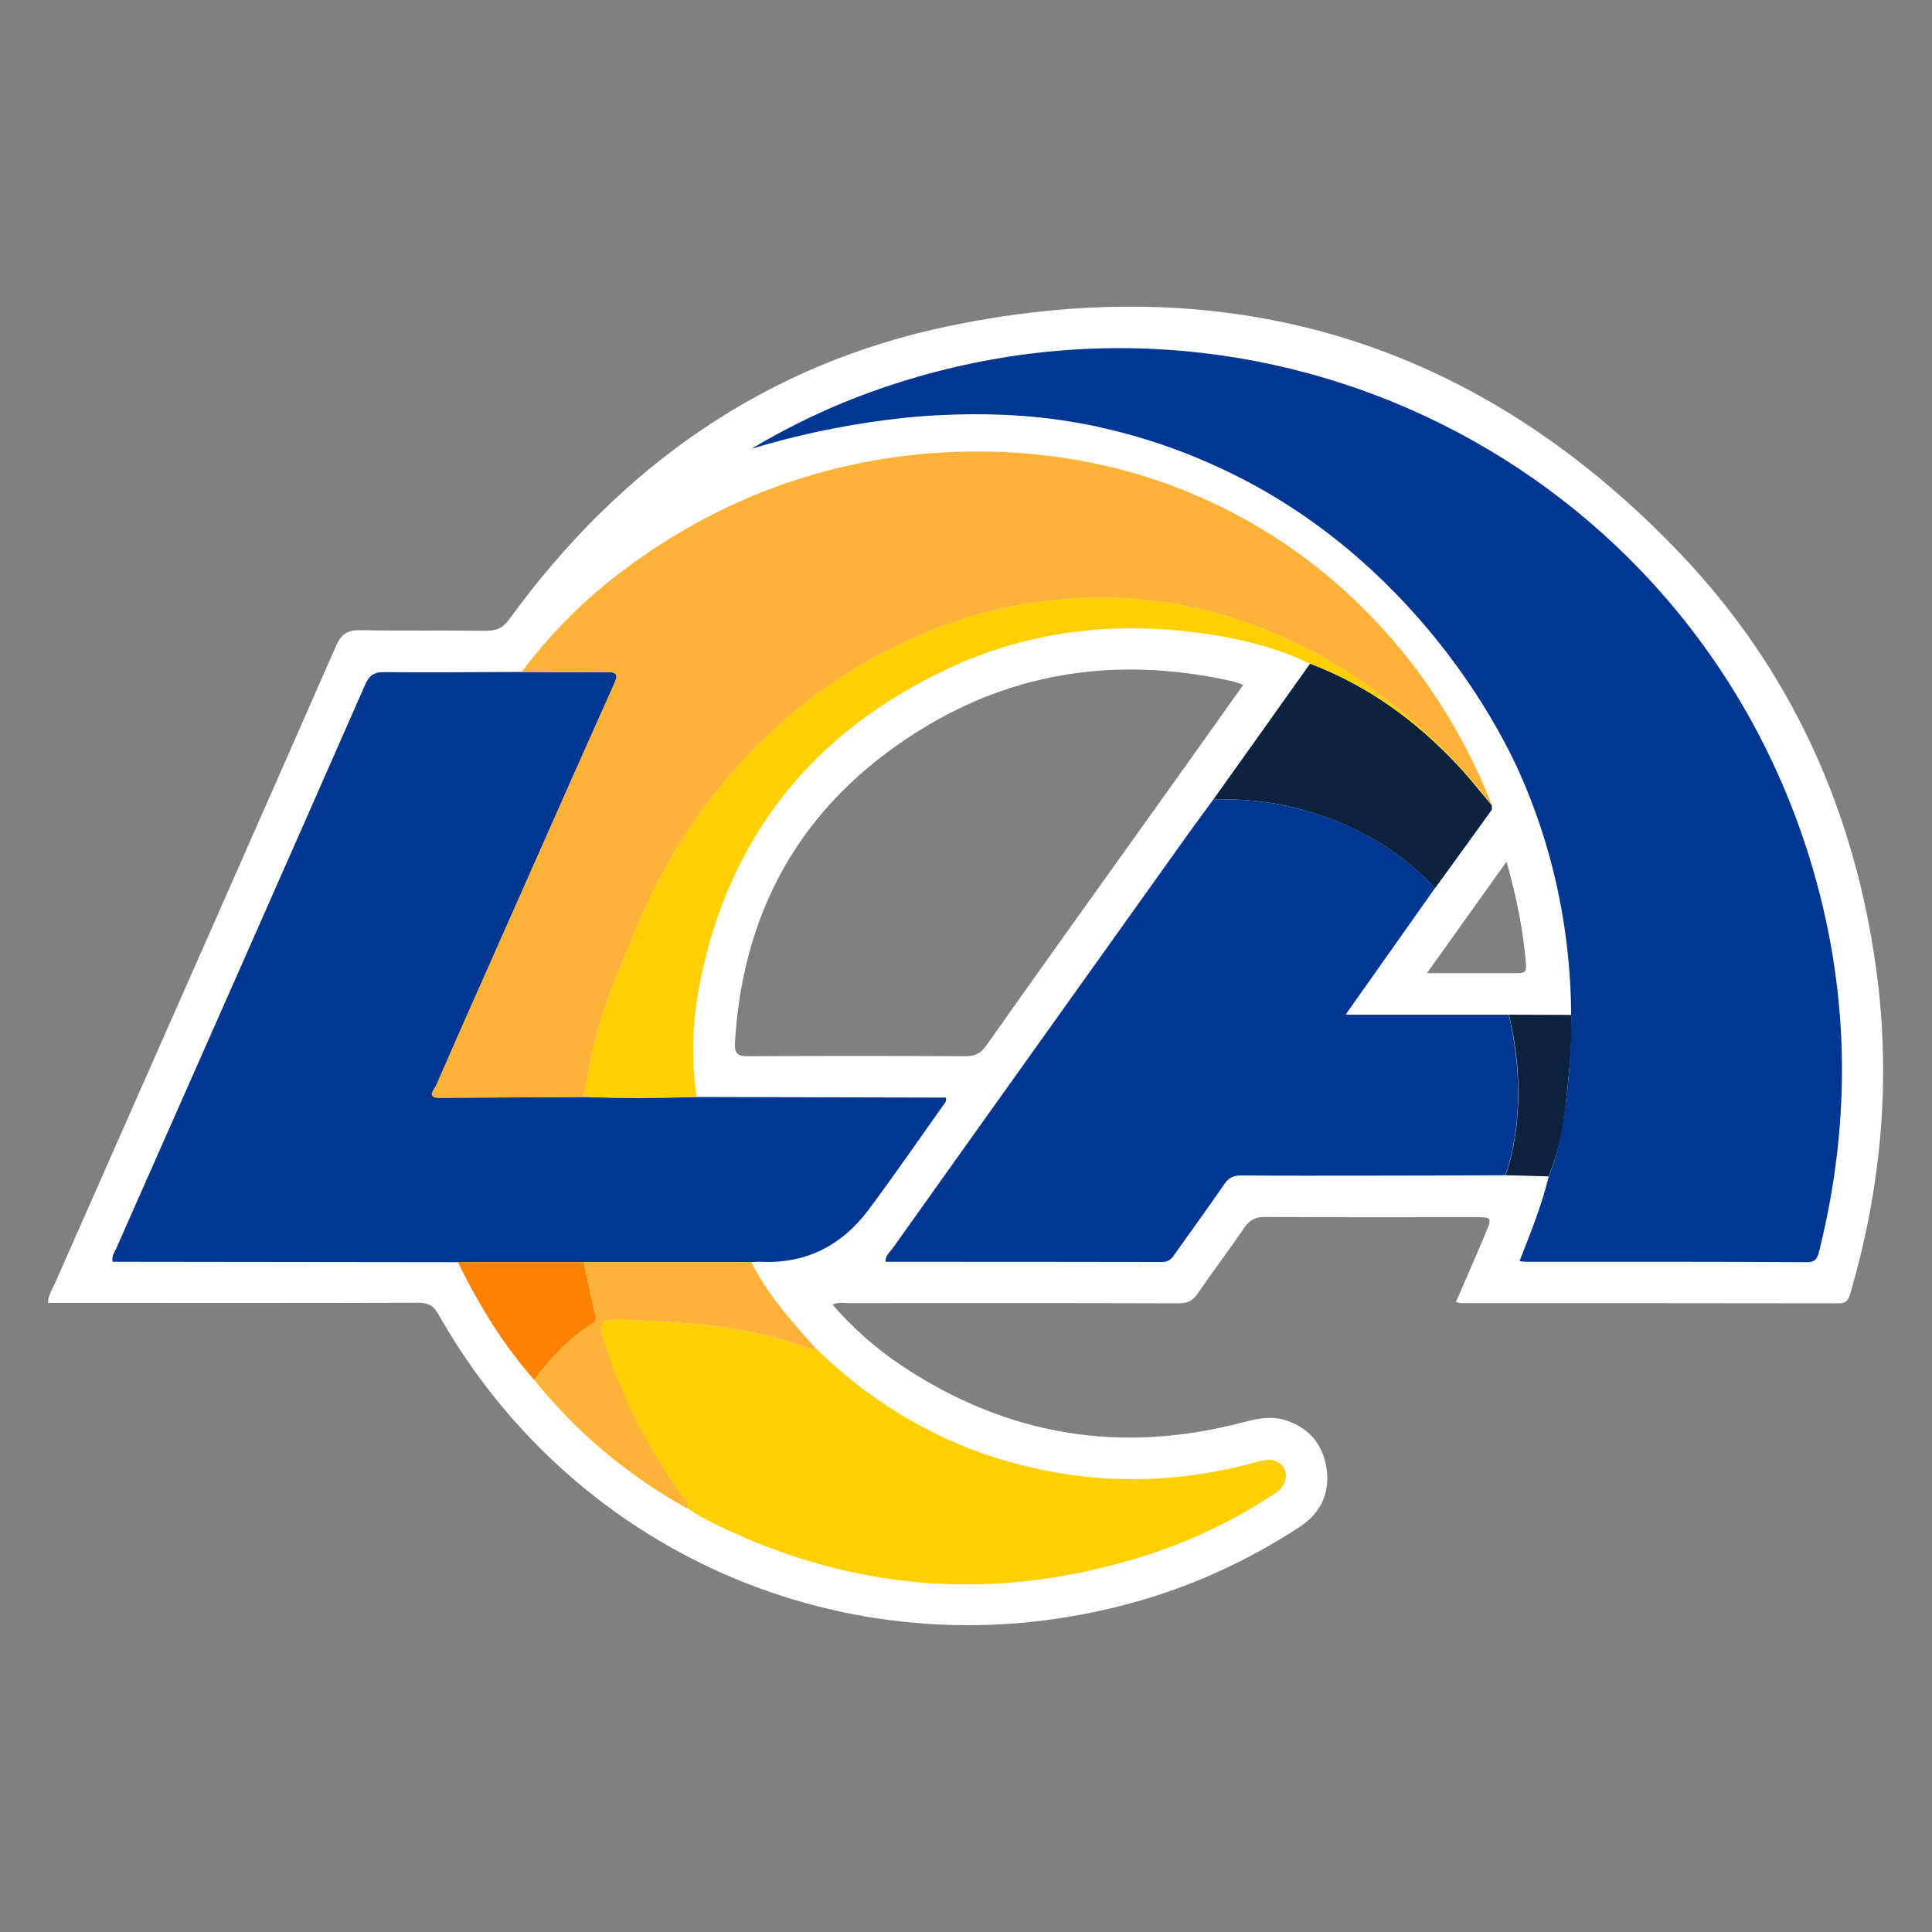 <svg xmlns="http://www.w3.org/2000/svg" xml:space="preserve" viewBox="0 0 1000 1000"><rect x="0" y="0" width="1000" height="1000" fill="#808080" stroke="none"/><switch><g><path fill="#FFF" d="M753.6 673.9c5.2-11.9 10.3-23.6 15.2-35.3 3.6-8.5 3.6-8.6-5.8-8.6-36.1 0-72.2.1-108.3-.1-4.8 0-7.8 1.4-10.5 5.4-7.9 11.5-16.4 22.7-24.3 34.3-2.6 3.8-5.4 5-9.9 5-57-.2-114-.1-171-.1-2.5 0-5.1-.7-8.1.8 10.8 12.4 22.9 23 36.3 31.9 54.3 36 113.1 45.6 176.1 29 7.5-2 14.8-3.5 22.4-1 12 4 19 12.5 20.9 24.7 1.9 12.9-3 23.3-14 30.5-27 17.6-56 30.9-87.2 39.4-140.6 38.4-286.7-22.5-358.4-149.4-2.6-4.6-5.3-6.1-10.5-6.1-61.3.2-122.5.1-183.8.1h-7.9c.2-4.2 2.3-7.1 3.7-10.3C77 554.1 125.7 444.2 174 334.2c2.7-6.2 6-8.1 12.6-8 21.6.4 43.2 0 64.8.3 5.5.1 9-1.5 12.3-6.1 57.4-79 132.6-132.2 228.7-151.9 147.5-30.2 274.4 9.6 378.1 118.9 57 60.1 89.6 132.8 100.7 214.9 7.7 56.8 2.5 112.7-13.6 167.6-1 3.3-2.2 4.7-5.7 4.7-65.3-.1-130.6-.1-195.9-.1-.4 0-1-.3-2.4-.6zM643.5 354.5c-2.2-.8-3.5-1.4-4.8-1.7-55.2-12.5-108.3-6.8-157.4 22-62.6 36.8-96.6 91.9-100.9 164.9-.3 5.8 1.5 7 7 7 37.5-.2 75-.2 112.5 0 4.8 0 7.7-1.5 10.5-5.4 26.7-37.8 53.6-75.4 80.5-113 17.4-24.3 34.7-48.6 52.6-73.8zm95.1 149.2h47.2c2.9 0 4.3-.6 4.1-4-1.4-17.7-4.8-34.9-10.1-53.7-14.1 19.7-27.2 38-41.2 57.7z"/><path
        fill="#013692"
        d="M808.3 584.5c5.4-30.6 14-104.9-22.1-185.2-6.2-13.7-30.5-64.1-82.3-109.7-19.2-16.9-39.9-31-61.8-42.2-19.1-9.8-56.6-26.5-104.7-31.4-24.2-2.5-45-1.4-53.3-1-4.1.2-20.4 1.2-41.8 4.8-14.8 2.5-32.9 6.3-53.4 12.5 11.1-6.6 25.1-14.2 41.9-21.5 7-3 14-5.8 21.1-8.3 201.9-72.3 421.6 37.2 484.8 241.8 20.7 67.1 21.9 134.8 5 202.9-.9 3.5-1.5 6.2-6.6 6.1-48.4-.3-96.9-.2-145.3-.2-.9 0-1.8-.2-3.3-.3 5.7-14.6 11.5-28.9 15.1-43.8.8-1.9 1.5-3.9 2.2-6 2.2-6.6 3.6-12.9 4.5-18.5zm-506.2 68.8h86.8c1.7-.1 3.3-.3 5-.2 23.5 1.1 42-8.6 55.8-27.1 13.6-18.3 26.5-37 39.7-55.6.3-.5.2-1.3.3-2.3h-8l-121.1-.3c-19.5.6-39 .7-58.5 0-24.9.1-49.8.3-74.7.4-6.9 0-2.5-4.3-1.7-6.1 12.3-28.2 24.9-56.3 37.3-84.5 18.2-41.1 36.4-82.3 54.8-123.3 2.5-5.6 1.5-6.5-4.3-6.4-14.5.3-28.9-.1-43.4-.1-23.7.1-47.5.3-71.2.1-5.3-.1-7.7 1.6-9.9 6.5-42.8 97.3-85.8 194.5-128.8 291.7-.9 2.1-2.6 4.1-1.9 7H66c57 .1 114 .1 171 .2h65.1zm368.1-235.2c-13.8-3.5-27.9-4.6-42.1-4.4-5 6.9-10.1 13.7-15 20.6-50.4 70.7-100.9 141.3-151.2 212-1.4 2-3.8 3.6-3.5 6.8 47.8 0 95.5 0 143.2.1 3.5 0 5-1.9 6.6-4.3 8.5-12 17.2-23.9 25.5-36 2.3-3.4 4.8-4.5 8.8-4.5 22.1.2 44.2.1 66.2.1 23.5 0 47-.1 70.5-.2 5.5-16.3 7.1-33 6.4-50.2-.5-11.2-2.2-22.1-4.7-32.9h-84.4c2.4-3.5 3.9-5.6 5.4-7.7 13.6-19.3 27.3-38.6 40.9-57.9-19.9-21.3-44.5-34.5-72.6-41.5z"/><path
        fill="#0C2340"
        d="M678.1 343.5c29.9 11.4 55 29.6 76.7 52.9 6.1 6.5 11.6 13.6 17.4 20.4-.1.9.2 2-.3 2.7-9.6 13.4-19.4 26.8-29.1 40.2-19.9-21.4-44.5-34.5-72.6-41.6-13.8-3.5-27.9-4.6-42.1-4.4 16.7-23.4 33.4-46.8 50-70.2zm123.5 265.4c.5-1.3 1.3-3.4 2.2-6 5.2-15.4 6.4-27.8 8.5-49.9.4-4.9 1-11.4 1-19.5 0-3.4 0-6.2-.1-8.2-10.7 0-21.5-.1-32.2-.1 2.5 10.8 4.3 21.7 4.7 32.9.7 17.2-.9 33.9-6.4 50.2l22.3.6z"/><path
        fill="#FED001"
        d="M678.1 343.5c-19.4-9.3-40.2-13.9-61.3-16.4-44-5.3-86.6.3-126.8 19.3-69 32.6-112.3 86.1-127.5 161.2-4 19.8-5.1 40-1.9 60.1-19.5.6-39 .7-58.5 0 .3-1.4.5-2.8.8-4.2.4-2 .7-4.1 1.1-6.1.3-1.7.6-3.5 1-5.2s.7-3.4 1-5.2c4.3-20.6 12.1-40 20.4-59.2C368.6 376.9 471.1 305.6 578 309.5c115.7 4.2 184.8 94.6 194.2 107.3-5.8-6.8-11.3-13.9-17.4-20.4-21.7-23.3-46.8-41.6-76.7-52.9zm-17 413.1c-3.6-1.9-7.3-.8-11 .2-45.5 12.5-90.8 11.8-135.8-2.6-35.4-11.4-65.9-30.8-92.5-56.7-1.8 1.9-3.6.3-5.2-.3-23.1-8.3-47-11.7-71.4-13-8.7-.4-17.4-1.2-26.2-1.1-8.2.1-9.3 1.7-7 9.3 9.1 29.9 23.5 57.2 41.5 82.7 1.2 1.7 3.1 3.1 1.9 5.6l.3-.3c.6.5 1.2.9 1.8 1.4 2 1.2 3.9 2.6 6 3.7 74.2 38.4 151 44.8 230.5 19.3 23.3-7.5 45.2-18.2 65.7-31.6 7.3-4.6 7.9-13.2 1.4-16.6z"/><path
        fill="#FE8201" d="M302.1 653.3c2 9.2 3.9 18.4 6.2 27.5.6 2.4-.3 3.4-2.1 4.5-11.9 7.6-21.3 17.7-29.7 28.9-16.2-18.3-28.8-39-39.5-60.9h65.1z"/><path
        fill="#FFB236"
        d="M416.7 691.7c1.7 1.9 3.4 3.9 5.2 5.8-1.8 1.9-3.6.3-5.2-.3-23.1-8.3-47-11.7-71.4-13-8.7-.4-17.4-1.2-26.2-1.1-8.2.1-9.3 1.7-7 9.3 9.1 29.9 23.5 57.2 41.5 82.7 1.2 1.7 3.1 3.1 1.9 5.6-30.5-17.1-57-39.1-79-66.5 8.4-11.2 17.8-21.3 29.7-28.9 1.8-1.1 2.6-2.1 2.1-4.5-2.2-9.1-4.1-18.3-6.2-27.5h86.8c7.1 14.4 17.3 26.5 27.8 38.4zM302.9 563.5c.4-2 .7-4.1 1.1-6.1.3-1.7.6-3.5 1-5.2s.7-3.4 1-5.2c4.3-20.6 12.1-40 20.4-59.2C368.6 376.9 471.1 305.6 578 309.5c115.7 4.2 184.8 94.6 194.2 107.3-5.6-14.4-19.5-47.2-47.9-81.5-18.3-22-42.5-44.7-74.3-63.3-58.9-34.5-117.7-40.1-160.3-37.9-10 .5-19 1.5-27 2.6-.4.1-.8.1-1.2.2-7.9 1.1-14.6 2.4-20.1 3.6-56.2 12-96.4 37.9-118.2 54.3-20.4 15-37.9 32.8-53.2 53 14.5.1 28.9.4 43.4.1 5.8-.1 6.8.9 4.3 6.4-18.4 41-36.5 82.2-54.8 123.3-12.5 28.1-25 56.2-37.3 84.5-.8 1.8-5.2 6.1 1.7 6.1 24.9-.1 49.8-.2 74.7-.4.4-1.4.6-2.9.9-4.3z"/></g></switch></svg>